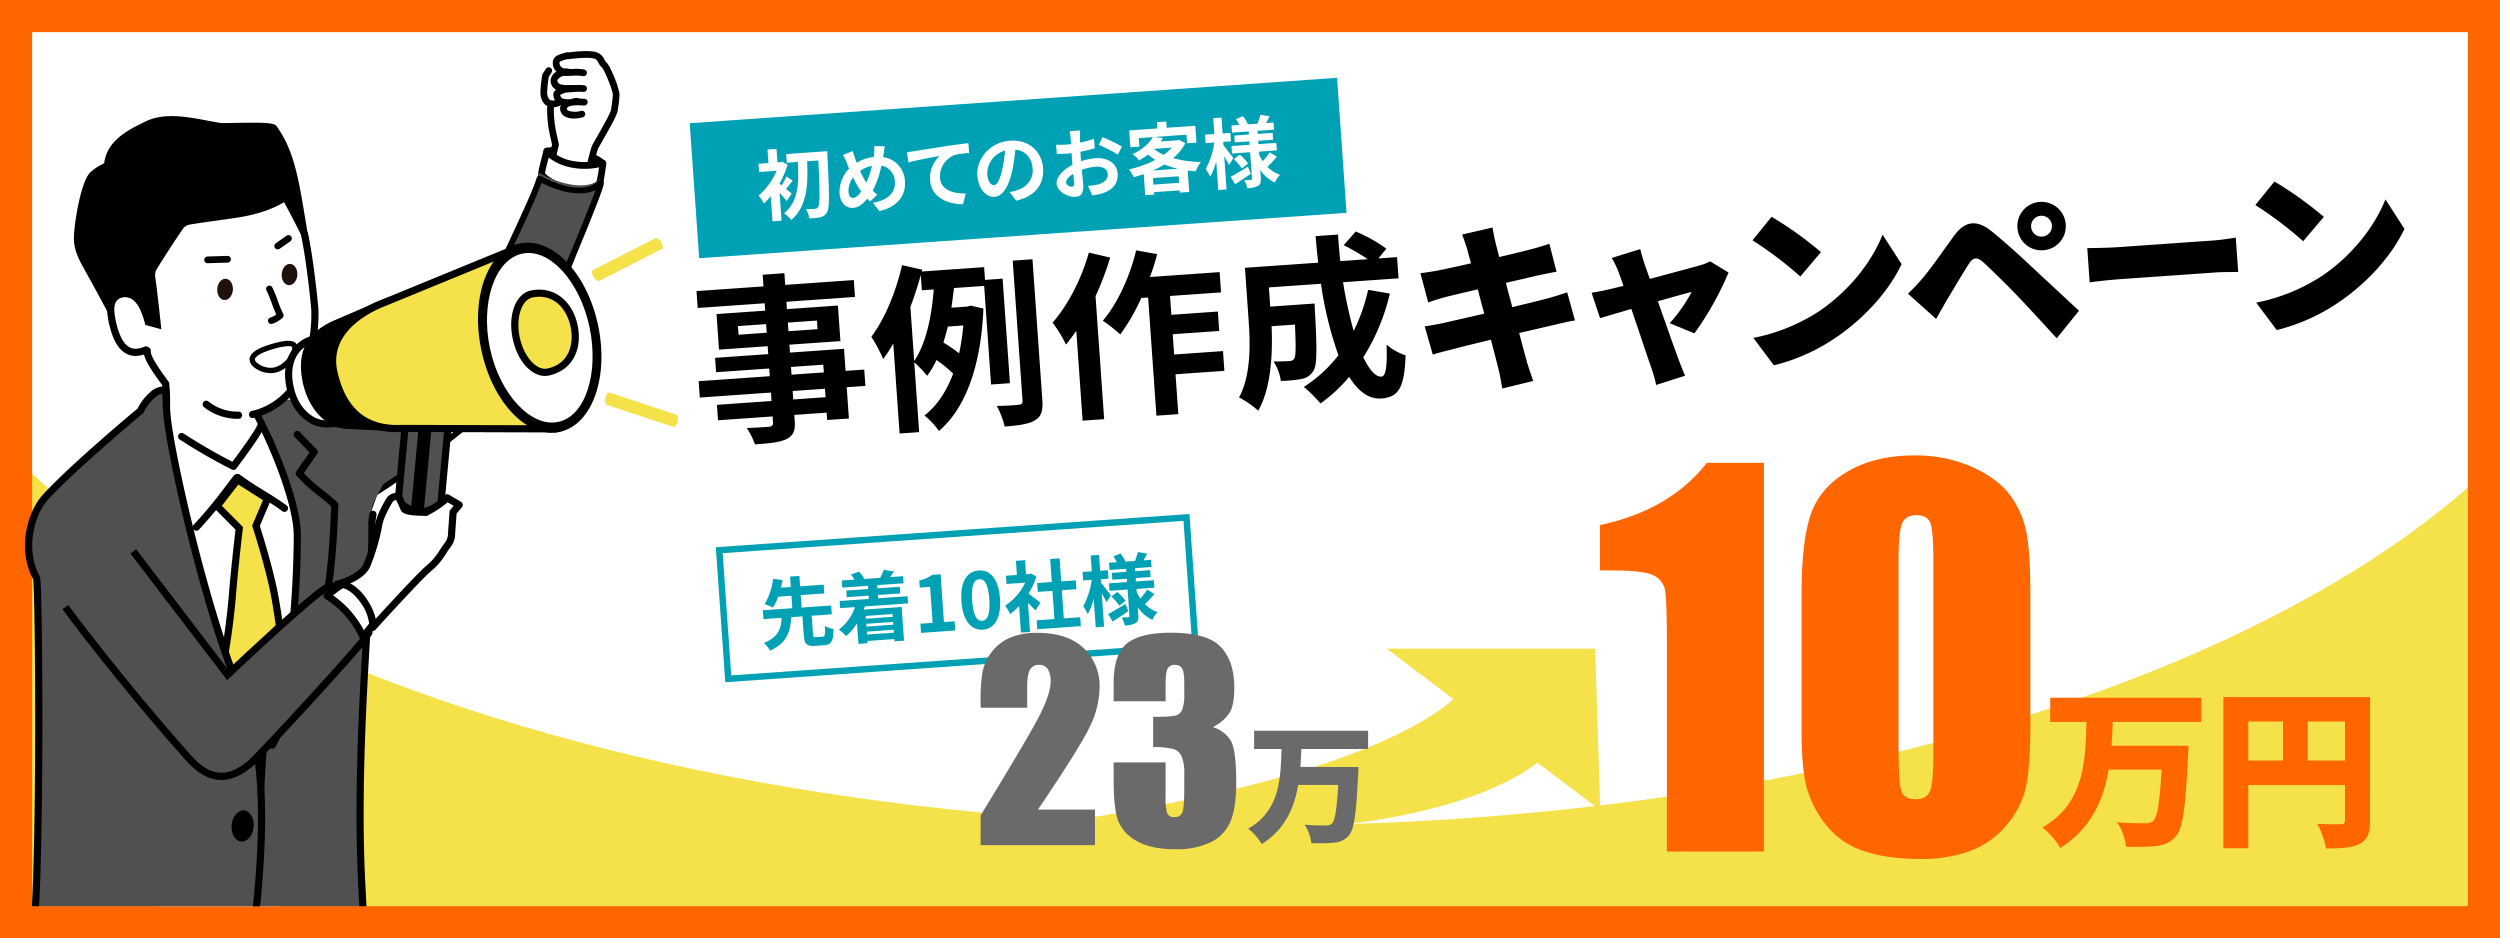 <svg xmlns="http://www.w3.org/2000/svg" xmlns:xlink="http://www.w3.org/1999/xlink" width="778" height="292" viewBox="0 0 778 292">
  <defs>
    <clipPath id="clip-path">
      <rect id="長方形_1970" data-name="長方形 1970" width="778" height="292" transform="translate(0 0)" fill="none"/>
    </clipPath>
    <clipPath id="clip-path-2">
      <rect id="長方形_1973" data-name="長方形 1973" width="200.19" height="57.11" fill="#f5e149"/>
    </clipPath>
    <clipPath id="clip-path-3">
      <rect id="長方形_1976" data-name="長方形 1976" width="211" height="274" transform="translate(-1800 -9531)" fill="none"/>
    </clipPath>
    <clipPath id="clip-path-4">
      <rect id="長方形_1978" data-name="長方形 1978" width="211.145" height="326.004" transform="translate(0 0)" fill="none"/>
    </clipPath>
  </defs>
  <g id="banner-202508" transform="translate(-119 -1069)">
    <g id="グループ_209" data-name="グループ 209" transform="translate(204 651)">
      <g id="グループ_198" data-name="グループ 198" transform="translate(-262.908 -667.271)">
        <rect id="長方形_1969" data-name="長方形 1969" width="778" height="292" transform="translate(177.908 1085.271)" fill="#f5e149"/>
        <g id="グループ_197" data-name="グループ 197" transform="translate(177.908 1085.27)">
          <g id="グループ_196" data-name="グループ 196" transform="translate(0 0)" clip-path="url(#clip-path)">
            <path id="パス_1238" data-name="パス 1238" d="M851.591,197.336c0,108.987-190.635,197.339-425.8,197.339S0,306.323,0,197.336,190.635,0,425.8,0s425.8,88.352,425.8,197.339" transform="translate(-34.4 -137.78)" fill="#fff"/>
          </g>
        </g>
      </g>
      <g id="長方形_1968" data-name="長方形 1968" transform="translate(-85 418)" fill="none" stroke="#f60" stroke-width="10">
        <rect width="778" height="292" stroke="none"/>
        <rect x="5" y="5" width="768" height="282" fill="none"/>
      </g>
      <path id="パス_1293" data-name="パス 1293" d="M41.272-8.064H31.192V-10.7h10.08ZM31.192-18.2h10.08v2.408H31.192ZM15.624-29.344v-2.688h8.792v2.688Zm24.64-2.688v2.688H31.192v-2.688Zm13.608,16.24H48.048V-22.68H31.192v-2.464H47.1V-36.232h-15.9v-2.3H52.584v-5.264H31.192v-3.64H24.416v3.64H3.528v5.264H24.416v2.3H9.24v11.088H24.416v2.464H7.84v4.48H24.416v2.408H2.24v5.1H24.416v2.632H7.392v4.816H24.416v1.736c0,1.008-.336,1.344-1.4,1.4-.9,0-4.2,0-6.888-.112A20.53,20.53,0,0,1,18.312,5.04c4.76,0,7.784-.112,9.912-.952,2.184-.952,2.968-2.3,2.968-5.6V-3.248h10.08v2.3h6.776V-10.7h5.824Zm15.68-18.424c1.456-3.192,2.8-6.44,3.92-9.688v4.76h3.7c-1.12,7.672-3.36,16.408-7.616,21.784Zm16.016,6.888a69.3,69.3,0,0,1-1.9,8.568,44.91,44.91,0,0,0-4.648-3.7c.616-1.568,1.176-3.192,1.736-4.872ZM98.784-8.4V-40.992H93.3v-3.976H73.864l.168-.56-6.16-1.848C65.408-39.2,61.32-31.024,56.784-25.816a46.326,46.326,0,0,1,3.192,7.168,44.673,44.673,0,0,0,3.472-4.592V4.816h6.1V-16.968a34.077,34.077,0,0,1,3.7,4.48,25.926,25.926,0,0,0,3.248-4.7A38.89,38.89,0,0,1,81.368-12.6C78.9-7.168,75.656-3.024,71.568-.224a23.226,23.226,0,0,1,4.144,5.1C84.28-1.4,90.16-14.056,92.176-32.144L88.312-33.32l-1.064.224H82.264c.448-2.016.84-4.088,1.232-6.048H92.9V-8.4Zm3.528-37.968V-2.744c0,.952-.336,1.176-1.232,1.232-1.008.056-3.864.056-6.888-.112a25.129,25.129,0,0,1,2.016,6.552c4.424,0,7.56-.224,9.576-1.288,2.072-1.064,2.688-2.8,2.688-6.328v-43.68Zm23.8-.84c-2.8,7.952-7.672,15.9-12.768,20.944a45.507,45.507,0,0,1,3.7,7.112c1.12-1.232,2.3-2.632,3.472-4.032v28h6.72v-38.36a87.233,87.233,0,0,0,5.376-11.648Zm40.152,15.232V-38.3H144.536a66.186,66.186,0,0,0,2.744-6.944l-6.44-1.624C138.32-38.864,133.9-30.8,128.968-25.76a45.292,45.292,0,0,1,5.1,4.648A62.182,62.182,0,0,0,141.4-31.976h2.128V4.872h6.832V-7.56h15.232v-6.16H150.36v-6.328h14.5V-26.1h-14.5v-5.88Zm45.7,2.408a56.686,56.686,0,0,1-5.376,12.432,132.243,132.243,0,0,1-2.24-15.344h17.3v-6.608h-5.824l2.688-2.856a46.851,46.851,0,0,0-9.128-5.992l-4.032,3.976a70.109,70.109,0,0,1,7.168,4.872h-8.568c-.112-2.744-.168-5.488-.112-8.288h-7c0,2.8.112,5.544.224,8.288H174.216v16.352c0,7.28-.392,17.024-4.648,23.744a29.151,29.151,0,0,1,5.656,4.536c4.592-6.832,5.768-17.752,5.992-25.928h7.28c-.168,7.056-.392,9.744-.952,10.528a1.811,1.811,0,0,1-1.68.672c-.9,0-2.8-.056-4.816-.224A15.11,15.11,0,0,1,182.9-3.192a44.063,44.063,0,0,0,6.44-.168A5.262,5.262,0,0,0,193.2-5.6c1.288-1.624,1.624-6.608,1.792-18.368,0-.784.056-2.52.056-2.52H181.216V-32.48h16.24A115.682,115.682,0,0,0,201.32-9.912,42.781,42.781,0,0,1,189.9-.84a43.9,43.9,0,0,1,4.816,5.488,47.465,47.465,0,0,0,9.464-7.616c2.464,4.592,5.544,7.392,9.464,7.392,5.208,0,7.448-2.464,8.512-12.824a18.114,18.114,0,0,1-5.656-3.752c-.28,7-.952,9.8-2.3,9.8-1.792,0-3.584-2.352-5.208-6.384a65.049,65.049,0,0,0,9.632-19.208Zm31.584-10.64c.168.952.5,2.576.9,4.648-4.592.728-8.624,1.288-10.416,1.512-1.736.224-3.528.336-5.488.448l1.792,9.24c2.072-.56,3.584-.9,5.488-1.288,1.512-.28,5.544-.952,10.192-1.68.448,2.464.952,5.1,1.456,7.672-5.264.84-10.024,1.568-12.488,1.96-1.9.28-4.7.616-6.272.672l1.9,8.96c1.288-.336,3.416-.728,5.936-1.176,2.3-.448,7.112-1.288,12.432-2.184.784,4.256,1.456,7.784,1.736,9.52.336,1.68.448,3.7.728,5.88l9.744-1.68c-.5-1.96-1.064-4.032-1.456-5.712-.392-1.9-1.064-5.376-1.848-9.464,4.592-.728,8.736-1.4,11.2-1.792,2.128-.336,4.7-.784,6.384-.9l-1.792-8.9c-1.624.448-3.976,1.008-6.16,1.456-2.352.448-6.552,1.176-11.2,1.96-.5-2.632-1.008-5.208-1.456-7.672,4.2-.672,8.008-1.288,10.136-1.624,1.792-.224,4.368-.616,5.824-.728l-1.624-8.848c-1.568.448-4.088,1.008-5.936,1.344-1.792.336-5.6,1.008-9.912,1.68-.392-2.184-.728-3.864-.84-4.7-.28-1.4-.448-3.472-.616-4.592l-9.576,1.512C242.76-43.288,243.152-41.888,243.544-40.208Zm53.76,3.92-9.072,2.128a23.94,23.94,0,0,1,1.736,4.312c.392,1.176.84,2.8,1.288,4.592-2.184.392-3.864.672-4.592.784-1.96.336-3.584.5-5.432.672l2.072,8.064c1.792-.392,5.6-1.232,9.912-2.184,1.96,7.392,4.032,15.512,4.928,18.76a38.3,38.3,0,0,1,1.12,5.376l9.184-2.24C308,2.8,307.1-.112,306.824-1.064c-.952-3.136-3.136-11.144-5.208-18.648,5.04-1.064,9.408-1.96,10.7-2.184a47.712,47.712,0,0,1-7.5,9.24l7.448,3.7A97.426,97.426,0,0,0,324.184-27.1L318.7-30.968A15.285,15.285,0,0,1,315.5-29.96c-2.352.5-9.3,1.848-15.9,3.136-.5-1.848-.952-3.528-1.344-4.872C297.92-33.152,297.528-34.776,297.3-36.288Zm41.44-7.168-6.44,6.888A116.717,116.717,0,0,1,346.36-24.3l6.944-7.112A112.987,112.987,0,0,0,338.744-43.456ZM330.456-6.272l5.768,8.96A59.759,59.759,0,0,0,356.272-4.7c9.352-5.488,17.3-13.272,21.784-21.224L372.792-35.5c-3.752,7.9-11.312,16.576-21.392,22.4A57.627,57.627,0,0,1,330.456-6.272Zm88.592-28.392a3.25,3.25,0,0,1,3.248-3.248,3.25,3.25,0,0,1,3.248,3.248,3.25,3.25,0,0,1-3.248,3.248A3.25,3.25,0,0,1,419.048-34.664Zm-4.256,0a7.434,7.434,0,0,0,7.5,7.5,7.481,7.481,0,0,0,7.56-7.5,7.529,7.529,0,0,0-7.56-7.56A7.481,7.481,0,0,0,414.792-34.664ZM379.4-16.632l8.176,8.456c1.064-1.624,2.464-3.752,3.808-5.712,2.128-3.024,5.656-8.176,7.616-10.752,1.4-1.848,2.632-1.9,4.256-.28,1.848,1.9,6.664,7.28,9.968,11.256,3.136,3.752,7.728,9.576,11.368,14.112l7.5-8.064c-4.312-4.592-10.136-10.808-13.888-14.84-3.416-3.7-7.392-7.84-11.368-11.592-4.648-4.368-8.344-3.752-11.872.448-4.032,4.816-8.12,9.912-10.584,12.376A61.128,61.128,0,0,1,379.4-16.632ZM436.016-26.88v10.7c2.3-.168,6.5-.336,9.688-.336H475.44c2.3,0,5.432.28,6.888.336v-10.7c-1.624.112-4.368.392-6.888.392H445.7C442.96-26.488,438.256-26.712,436.016-26.88Zm59.528-16.576-6.44,6.888A116.717,116.717,0,0,1,503.16-24.3l6.944-7.112A112.987,112.987,0,0,0,495.544-43.456ZM487.256-6.272l5.768,8.96A59.759,59.759,0,0,0,513.072-4.7c9.352-5.488,17.3-13.272,21.784-21.224L529.592-35.5c-3.752,7.9-11.312,16.576-21.392,22.4A57.627,57.627,0,0,1,487.256-6.272Z" transform="matrix(0.998, -0.07, 0.07, 0.998, 131.295, 552.544)"/>
      <g id="グループ_201" data-name="グループ 201" transform="matrix(0.998, -0.07, 0.07, 0.998, 129.634, 456.343)">
        <rect id="長方形_1971" data-name="長方形 1971" width="201.861" height="42.099" transform="translate(0)" fill="#00a1b4"/>
        <path id="パス_1292" data-name="パス 1292" d="M10.8-6.1c-.264-.264-.912-.912-1.632-1.584.648-.672,1.392-1.536,2.232-2.352L9.576-11.544A23.648,23.648,0,0,1,7.848-8.88Q7.488-9.2,7.2-9.456a26.7,26.7,0,0,0,2.952-5.688L8.544-16.2l-.456.12H7.056V-20.3H4.248v4.224h-3.1v2.568H6.624A20.922,20.922,0,0,1,.48-6.216,11.337,11.337,0,0,1,1.944-3.624a20.456,20.456,0,0,0,2.3-2.112V2.088H7.056V-6.528A27.586,27.586,0,0,1,9.1-3.912ZM9.936-18.48v2.688h3.456c-.12,6.12-.48,12.192-5.4,15.648A9.417,9.417,0,0,1,10.1,2.112c5.352-4.056,6-10.968,6.192-17.9h3.48c-.168,9.816-.432,13.68-1.1,14.472a.955.955,0,0,1-.888.456c-.576,0-1.7,0-2.952-.1a7.329,7.329,0,0,1,.888,2.952,19.422,19.422,0,0,0,3.48-.12A2.93,2.93,0,0,0,21.36.432c.912-1.3,1.128-5.472,1.344-17.472.024-.384.024-1.44.024-1.44ZM29.808-3.432c-.864,0-1.344-.744-1.344-1.9a7.253,7.253,0,0,1,1.728-4.464A26.158,26.158,0,0,0,32.4-5.232C31.536-4.152,30.648-3.432,29.808-3.432Zm6.5-9.528A28.317,28.317,0,0,1,34.2-7.872a23.814,23.814,0,0,1-1.68-3.768A9.266,9.266,0,0,1,36.312-12.96Zm3.864-3.384c.144-.6.36-1.752.552-2.4l-3.288-.312a12.827,12.827,0,0,1-.168,2.256c-.072.36-.144.744-.24,1.152a12.39,12.39,0,0,0-5.376,1.416c-.168-.5-.312-1.008-.432-1.464-.192-.7-.384-1.488-.528-2.256l-3.12.96a17.484,17.484,0,0,1,.96,2.472c.192.648.408,1.3.624,1.92a10.425,10.425,0,0,0-3.5,7.512c0,3.072,1.824,4.752,3.792,4.752,1.752,0,3.072-.816,4.68-2.544.24.312.528.624.816.936l2.376-1.9c-.432-.432-.864-.912-1.3-1.416a28.933,28.933,0,0,0,3.216-7.56,5.092,5.092,0,0,1,3.84,5.232c0,2.976-2.04,5.64-7.272,6.1l1.824,2.736C42.6.5,46.2-2.376,46.2-7.416a7.832,7.832,0,0,0-6.24-8.016Zm7.248-.12.288,3.264c2.76-.6,7.776-1.128,9.816-1.344a9.5,9.5,0,0,0-3.5,7.32c0,5.136,4.7,7.824,9.7,8.16l1.1-3.288c-4.008-.216-7.68-1.608-7.68-5.52A7.247,7.247,0,0,1,62.16-14.52a24.543,24.543,0,0,1,4.584-.312L66.72-17.9c-1.656.072-4.272.216-6.72.408-4.344.384-8.28.72-10.248.912C49.272-16.536,48.36-16.488,47.424-16.464ZM73.752-4.32C72.864-4.32,71.9-5.5,71.9-7.9a7.452,7.452,0,0,1,6.024-6.888,38.149,38.149,0,0,1-1.272,5.76C75.7-5.808,74.736-4.32,73.752-4.32ZM80.28.984c6-.912,9.072-4.464,9.072-9.456,0-5.184-3.72-9.288-9.6-9.288-6.168,0-10.944,4.7-10.944,10.176,0,4.008,2.232,6.912,4.848,6.912,2.592,0,4.656-2.928,6.072-7.728a51.651,51.651,0,0,0,1.416-6.456c3.192.552,4.968,3,4.968,6.288,0,3.456-2.352,5.64-5.4,6.36-.624.144-1.3.264-2.208.384ZM97.9-2.136c-.624,0-1.728-.672-1.728-1.392,0-.84.96-1.824,2.424-2.568.048,1.248.072,2.328.072,2.928C98.664-2.352,98.328-2.136,97.9-2.136Zm3.384-8.544c0-.7,0-1.416.024-2.136a45.9,45.9,0,0,0,4.536-.744l-.072-2.976a32.548,32.548,0,0,1-4.368.888c.024-.6.048-1.176.072-1.7.048-.6.144-1.632.192-2.064H98.4a18.865,18.865,0,0,1,.168,2.088c0,.408,0,1.1-.024,1.944-.48.024-.936.048-1.368.048a26.038,26.038,0,0,1-3.288-.192l.048,2.88c1.032.1,2.232.12,3.312.12.384,0,.816-.024,1.272-.048v1.992c0,.552,0,1.1.024,1.656-2.9,1.272-5.328,3.408-5.328,5.5,0,2.52,3.288,4.512,5.616,4.512,1.536,0,2.616-.768,2.616-3.72,0-.816-.072-2.64-.12-4.536a16.872,16.872,0,0,1,4.464-.648c2.064,0,3.5.936,3.5,2.544,0,1.728-1.536,2.712-3.456,3.048a18.169,18.169,0,0,1-2.928.168l1.1,3.048A19.364,19.364,0,0,0,107.136.6c3.768-.936,5.232-3.048,5.232-5.856,0-3.264-2.88-5.208-6.528-5.208a19.345,19.345,0,0,0-4.56.624Zm5.856-3.84a36.1,36.1,0,0,1,5.712,3.456l1.44-2.448a52.5,52.5,0,0,0-5.832-3.336ZM123.36-5.4a30.481,30.481,0,0,0,3.72-1.608,26.066,26.066,0,0,0,4.1,1.608Zm-.12,4.392v-2.04h7.992v2.04ZM124.392-12.1h5.328a13.8,13.8,0,0,1-2.64,2.064A13.876,13.876,0,0,1,124.272-12Zm7.752-2.256-.48.12h-5.232c.264-.336.528-.672.768-1.008l-2.664-.528h10.032V-13.1H137.5V-18.36h-8.9V-20.3h-2.928v1.944H116.9V-13.1h2.808v-2.664h4.416a13.951,13.951,0,0,1-6.744,4.824,7.986,7.986,0,0,1,1.9,2.112,23.923,23.923,0,0,0,2.928-1.608,19.515,19.515,0,0,0,2.16,1.8,34.135,34.135,0,0,1-8.424,2.376,9.707,9.707,0,0,1,1.32,2.52c1.08-.216,2.136-.456,3.192-.744V2.088h2.784V1.344h7.992v.7h2.952V-4.632c.792.144,1.608.288,2.448.408a13.99,13.99,0,0,1,1.8-2.76,36.619,36.619,0,0,1-8.5-1.8,15.352,15.352,0,0,0,4.128-4.416Zm16.464,6.84c-.408-.648-2.136-3.288-2.784-4.176v-1.056h2.4v-2.64h-2.4v-4.944h-2.592v4.944h-2.88v2.64h2.664A24,24,0,0,1,139.8-4.7a13.7,13.7,0,0,1,1.248,2.52,20.246,20.246,0,0,0,2.184-4.728V2.064h2.592V-8.28c.528,1.032,1.032,2.112,1.32,2.808Zm4.344,2.976c-2.04,1.056-4.152,2.136-5.568,2.784l1.224,2.4c1.536-.84,3.408-1.9,5.088-2.88Zm-4.2-2.616a16.824,16.824,0,0,1,2.28,3.072l2.04-1.44a16.441,16.441,0,0,0-2.376-2.9ZM160.008-8.5A18.89,18.89,0,0,1,157.68-5.9a13.027,13.027,0,0,1-.984-2.112v-.936h5.592V-11.28H156.7v-1.056h4.656v-2.136H156.7v-.96h5.16v-2.232h-2.328c.384-.6.816-1.32,1.248-2.04l-2.832-.648c-.24.768-.72,1.872-1.08,2.688h-2.976a12.658,12.658,0,0,0-1.368-2.64l-2.256.768a13.625,13.625,0,0,1,.936,1.872h-2.448v2.232h5.184v.96H149.4v2.136h4.536v1.056H148.3v2.328h5.64V-.768c0,.288-.1.408-.384.408s-1.224,0-2.04-.048a8.879,8.879,0,0,1,.768,2.544,7.827,7.827,0,0,0,3.408-.48c.768-.432,1.008-1.1,1.008-2.4v-2.5A11.384,11.384,0,0,0,160.944.984a10.622,10.622,0,0,1,1.8-2.3A9.844,9.844,0,0,1,159-4.032c.936-.768,2.16-1.92,3.168-2.952Z" transform="translate(19.319 30.158)" fill="#fff"/>
      </g>
      <g id="グループ_205" data-name="グループ 205" transform="translate(212.81 621)">
        <g id="グループ_204" data-name="グループ 204" transform="translate(0 -1.141)" clip-path="url(#clip-path-2)">
          <path id="パス_1290" data-name="パス 1290" d="M200.19,50.256,198.607,0H133.723l20.792,15.721c-5.809,5.23-25.407,19.033-79.345,30.538C25.735,56.8,0,57.11,0,57.11H78.335c70.824,0,96.518-16.921,102.3-21.636Z" transform="translate(0)" fill="#f5e149"/>
        </g>
      </g>
      <g id="グループ_207" data-name="グループ 207" transform="translate(-1164 -418)">
        <g id="グループ_200" data-name="グループ 200" transform="translate(1575.819 946.94)">
          <path id="パス_1296" data-name="パス 1296" d="M51.921-120.951V0H21.74V-64.846q0-14.045-.672-16.884a6.308,6.308,0,0,0-3.7-4.3q-3.026-1.457-13.485-1.457H.9v-14.1q21.889-4.711,33.245-19.368Zm82.925,40.939v40.342q0,13.746-1.494,20.021a27.678,27.678,0,0,1-6.2,11.729A26.732,26.732,0,0,1,115.8-.075a43.708,43.708,0,0,1-14.867,2.391q-10.833,0-18-2.5a24.686,24.686,0,0,1-11.43-7.807,33.42,33.42,0,0,1-6.051-11.169Q63.65-25.027,63.65-37.8V-80.011q0-16.66,2.876-24.952t11.43-13.3q8.554-5.005,20.731-5.005a43.481,43.481,0,0,1,17.78,3.474q7.844,3.474,11.729,8.479a27.979,27.979,0,0,1,5.267,11.281Q134.846-93.757,134.846-80.011Zm-30.182-10.16q0-9.637-.934-12.065t-4.37-2.428q-3.362,0-4.445,2.577T93.832-90.171v59.019q0,10.534,1.009,12.7t4.37,2.167q3.362,0,4.408-2.54t1.046-11.43Z" transform="translate(0.181 154.061)" fill="#f60"/>
          <path id="パス_1297" data-name="パス 1297" d="M50.032-34.344V-41.87H3.021v7.526H14.31C13.939-21.942,13.674-9.01.583-1.484a22.612,22.612,0,0,1,5.565,6.36C15.741-1.166,19.557-9.964,21.2-19.5H37.683c-.53,9.858-1.325,14.787-2.6,15.953a3.4,3.4,0,0,1-2.544.742c-1.643,0-5.141,0-8.692-.318a17.373,17.373,0,0,1,2.756,7.579,63.948,63.948,0,0,0,9.275-.159c2.6-.318,4.5-.954,6.254-3.021,2.12-2.491,3.021-8.957,3.763-24.91.106-.954.159-3.286.159-3.286H22.1c.159-2.491.318-4.929.371-7.42ZM83.157-22.313V-34.45H94.764v12.137ZM64.66-34.45H75.472v12.137H64.66Zm37.9-7.632H56.922V4.982H64.66V-14.681h30.1V-3.763c0,.954-.371,1.272-1.378,1.272s-4.5.053-7.261-.159a27.251,27.251,0,0,1,2.756,7.685c4.717,0,8-.159,10.441-1.431s3.233-3.339,3.233-7.261Z" transform="translate(138.181 148.061)" fill="#f60"/>
        </g>
      </g>
      <g id="グループ_208" data-name="グループ 208" transform="matrix(0.998, -0.07, 0.07, 0.998, 126.76, 602.303)">
        <g id="長方形_1971-2" data-name="長方形 1971" transform="translate(11.95 -13.199)" fill="#fff" stroke="#00a1b4" stroke-width="2">
          <rect width="147.691" height="42.099" stroke="none"/>
          <rect x="1" y="1" width="145.691" height="40.099" fill="none"/>
        </g>
        <path id="パス_1298" data-name="パス 1298" d="M17.28-.96c-.744,0-.864-.12-.864-.912V-7.7H22.68v-2.76H13.464v-3.888h7.344v-2.736H13.464v-3.24h-2.9v3.24h-3.1c.264-.816.5-1.584.72-2.328l-2.928-.576a20,20,0,0,1-3.192,7.656,18.893,18.893,0,0,1,2.52,1.248,17.384,17.384,0,0,0,1.848-3.264H10.56v3.888H1.368V-7.7H7.032C6.672-4.536,5.76-1.848.984-.288A9.07,9.07,0,0,1,2.76,2.232C8.28.144,9.5-3.432,10.032-7.7h3.5v5.832c0,2.712.624,3.6,3.312,3.6h2.76c2.232,0,3-1.032,3.288-4.824A7.923,7.923,0,0,1,20.3-4.248c-.1,2.832-.24,3.288-.96,3.288Zm24.264-5.5v.864H33.168v-.864ZM33.168-.672V-1.56h8.376v.888Zm8.376-2.472H33.168v-.864h8.376Zm5.04-6.288v-2.232H37.416V-12.7h6.96V-14.76h-6.96v-1.008h8.208v-2.208h-4.08c.408-.48.864-1.032,1.344-1.656l-3.12-.744a13.179,13.179,0,0,1-1.248,2.352l.168.048h-5.28l.12-.048a8.4,8.4,0,0,0-1.536-2.352l-2.52.792A10.19,10.19,0,0,1,30.5-17.976H26.5v2.208h8.016v1.008H27.7V-12.7h6.816v1.032h-9.1v2.232h4.608a14.612,14.612,0,0,1-5.5,6.648A16.326,16.326,0,0,1,26.664-.648,18.248,18.248,0,0,0,30.312-4.32V2.04h2.856v-.7h8.376v.7H44.52V-8.472H32.712c.144-.312.264-.624.384-.96ZM49.968,0h10.68V-2.856H57.312v-14.9H54.7a11.52,11.52,0,0,1-4.128,1.488v2.184h3.216V-2.856H49.968ZM69.216.336c3.6,0,6-3.168,6-9.288s-2.4-9.144-6-9.144c-3.624,0-6.024,3-6.024,9.144C63.192-2.832,65.592.336,69.216.336Zm0-2.76c-1.536,0-2.688-1.536-2.688-6.528,0-4.968,1.152-6.408,2.688-6.408,1.512,0,2.664,1.44,2.664,6.408C71.88-3.96,70.728-2.424,69.216-2.424ZM87.672-6.768c-.5-.48-2.352-2.136-3.5-3.072A23.3,23.3,0,0,0,87-14.976l-1.608-1.032-.5.12h-1.08V-20.3H80.976v4.416H77.568v2.568h5.808a18.052,18.052,0,0,1-6.72,6.72A11.439,11.439,0,0,1,78-3.888a19.86,19.86,0,0,0,2.976-2.3v8.28h2.832V-6.96c.816.888,1.632,1.848,2.136,2.52Zm6.912,5.376v-8.784H99.12v-2.76H94.584v-7.176H91.656v7.176H87.1v2.76h4.56v8.784H86.112V1.392H99.7V-1.392Zm15.1-6.12c-.408-.648-2.136-3.288-2.784-4.176v-1.056h2.4v-2.64h-2.4v-4.944H104.3v4.944h-2.88v2.64h2.664a24,24,0,0,1-3.216,8.04,13.693,13.693,0,0,1,1.248,2.52A20.246,20.246,0,0,0,104.3-6.912V2.064H106.9V-8.28c.528,1.032,1.032,2.112,1.32,2.808Zm4.344,2.976c-2.04,1.056-4.152,2.136-5.568,2.784l1.224,2.4c1.536-.84,3.408-1.9,5.088-2.88Zm-4.2-2.616A16.823,16.823,0,0,1,112.1-4.08l2.04-1.44a16.441,16.441,0,0,0-2.376-2.9ZM121.08-8.5A18.891,18.891,0,0,1,118.752-5.9a13.027,13.027,0,0,1-.984-2.112v-.936h5.592V-11.28h-5.592v-1.056h4.656v-2.136h-4.656v-.96h5.16v-2.232H120.6c.384-.6.816-1.32,1.248-2.04l-2.832-.648c-.24.768-.72,1.872-1.08,2.688H114.96a12.658,12.658,0,0,0-1.368-2.64l-2.256.768a13.624,13.624,0,0,1,.936,1.872h-2.448v2.232h5.184v.96h-4.536v2.136h4.536v1.056h-5.64v2.328h5.64V-.768c0,.288-.1.408-.384.408s-1.224,0-2.04-.048a8.879,8.879,0,0,1,.768,2.544,7.827,7.827,0,0,0,3.408-.48c.768-.432,1.008-1.1,1.008-2.4v-2.5A11.384,11.384,0,0,0,122.016.984a10.623,10.623,0,0,1,1.8-2.3,9.844,9.844,0,0,1-3.744-2.712c.936-.768,2.16-1.92,3.168-2.952Z" transform="translate(23.795 17.851)" fill="#00a1b4"/>
      </g>
      <g id="グループ_199" data-name="グループ 199" transform="translate(-1017.536 -541.358)">
        <path id="パス_1294" data-name="パス 1294" d="M37.757-11.051V0H2.162l.01-9.249Q17.988-35.114,20.97-41.26t2.983-9.589a6.967,6.967,0,0,0-.9-3.944,3.115,3.115,0,0,0-2.746-1.3,3.019,3.019,0,0,0-2.746,1.441q-.9,1.441-.9,5.726v6.166H2.162v-2.362a51.408,51.408,0,0,1,.561-8.588A15.071,15.071,0,0,1,5.485-59.9a13.862,13.862,0,0,1,5.726-4.6,20.757,20.757,0,0,1,8.448-1.562q9.649,0,14.594,4.785A16.137,16.137,0,0,1,39.2-49.168,28.81,28.81,0,0,1,36.415-37.4q-2.783,6.206-16.4,26.346ZM74.433-36.736a10.029,10.029,0,0,1,5.485,4.066q1.8,2.824,1.8,13.24,0,7.731-1.762,12a12.522,12.522,0,0,1-6.086,6.49A24.207,24.207,0,0,1,62.781,1.281q-7.687,0-12.072-2.583a12.526,12.526,0,0,1-5.766-6.326q-1.381-3.744-1.381-12.993v-5.125H59.738v10.53a17.061,17.061,0,0,0,.5,5.345,2.159,2.159,0,0,0,2.222,1.141,2.408,2.408,0,0,0,2.482-1.441q.6-1.441.6-7.527v-4.484a13.13,13.13,0,0,0-.841-5.445,4.166,4.166,0,0,0-2.482-2.262,25.606,25.606,0,0,0-6.366-.621v-9.409q5.766,0,7.127-.44a3.112,3.112,0,0,0,1.962-1.922,13.235,13.235,0,0,0,.6-4.645v-3.6q0-3.4-.7-4.484a2.415,2.415,0,0,0-2.182-1.081,2.383,2.383,0,0,0-2.3,1.141q-.621,1.141-.621,4.865v5.325H43.563v-5.525q0-9.289,4.244-12.552T61.3-66.1q11.571,0,15.7,4.521T81.119-49.02q0,5.442-1.481,7.862A13.243,13.243,0,0,1,74.433-36.736Z" transform="translate(1235.536 1222.358)" fill="#6a6a6a"/>
        <path id="パス_1295" data-name="パス 1295" d="M37.76-25.92V-31.6H2.28v5.68H10.8C10.52-16.56,10.32-6.8.44-1.12a17.066,17.066,0,0,1,4.2,4.8C11.88-.88,14.76-7.52,16-14.72H28.44c-.4,7.44-1,11.16-1.96,12.04a2.568,2.568,0,0,1-1.92.56c-1.24,0-3.88,0-6.56-.24a13.112,13.112,0,0,1,2.08,5.72,48.263,48.263,0,0,0,7-.12A6.518,6.518,0,0,0,31.8.96c1.6-1.88,2.28-6.76,2.84-18.8.08-.72.12-2.48.12-2.48H16.68c.12-1.88.24-3.72.28-5.6Z" transform="translate(1320.536 1218.358)" fill="#6a6a6a"/>
      </g>
      <g id="マスクグループ_4" data-name="マスクグループ 4" transform="translate(1715 9957)" clip-path="url(#clip-path-3)">
        <g id="グループ_215" data-name="グループ 215" transform="translate(-1800.145 -9523.097)">
          <g id="グループ_214" data-name="グループ 214" transform="translate(0 -0.001)" clip-path="url(#clip-path-4)">
            <path id="パス_1416" data-name="パス 1416" d="M403.013,255.34l-46.127,38.2,10.237,27.744s46.741-39.016,53.831-44.377c10.75-8.127-.918-21.876-5.985-27.673Z" transform="translate(-256.16 -178.89)" fill="#505050"/>
            <path id="パス_1417" data-name="パス 1417" d="M619.927,113.915c-1.811,1.072-3.515,1.99-5.823,1.785a13.941,13.941,0,0,1-5.832-2.137c-1.815-1.089-3.989-2.165-4.75-3.972a39.908,39.908,0,0,1,4.552-.218c1.512.182,3.02.407,4.51.725,2.749.586,6.1,1.346,8.254,3.276-.309.181-.612.363-.912.541" transform="translate(-433.187 -78.495)" fill="#fff"/>
            <path id="パス_1418" data-name="パス 1418" d="M612.095,114.117c-.243,0-.492-.011-.748-.034a14.849,14.849,0,0,1-6.279-2.282c-.224-.134-.452-.268-.684-.4-1.73-1.012-3.692-2.158-4.493-4.061a1.048,1.048,0,0,1,.846-1.448,39.209,39.209,0,0,1,4.8-.217c1.772.213,3.235.448,4.6.74,2.663.568,6.309,1.346,8.735,3.52a1.048,1.048,0,0,1-.168,1.684l-.542.321-.367.218a10.862,10.862,0,0,1-5.7,1.961m-9.281-6.292a16.327,16.327,0,0,0,2.628,1.764c.238.139.474.277.7.415A12.841,12.841,0,0,0,611.532,112a7.626,7.626,0,0,0,4.739-1.375,22.271,22.271,0,0,0-6.57-2.158c-1.306-.279-2.709-.5-4.416-.709-.24-.023-1.341.006-2.471.071" transform="translate(-430.522 -75.834)"/>
            <path id="パス_1419" data-name="パス 1419" d="M603.988,19.555l-2.69-.779a2.871,2.871,0,0,0-3.333,1.409,10.1,10.1,0,0,0,2.944,12.884l2.039,1.495Z" transform="translate(-428.348 -13.395)" fill="#fff"/>
            <path id="パス_1420" data-name="パス 1420" d="M617.819,32.924c3.362-2.913,7.136-13.71,6.915-14.641,0,0,.128-2.753.016-3.67-.241-1.968-2.85-8.35-3.792-9.087s-.91-2.359-2.711-2.9c-2.36-.715-7.975-.823-7.975-.823-1.867.315-2.77-.09-4.077,1.923-.186.287-.377,1.163.01,1.453l-1.137,10.657-.77,3.218c-.218,3.571.793,7.553,1.566,11.393l-2.813,11.823,11.9,2.893s1.45-11,2.868-12.233" transform="translate(-432.849 -1.29)" fill="#fff"/>
            <path id="パス_1421" data-name="パス 1421" d="M614.9,21.983a5.733,5.733,0,0,1-2.926-.673,2.822,2.822,0,0,1-1.352-1.85,2.545,2.545,0,0,1,.178-1.692,3.439,3.439,0,0,1-2.317-2.805,1.806,1.806,0,0,1,.425-1.612,2.637,2.637,0,0,1,.364-.348,3.2,3.2,0,0,1-1.673-2.58A3.368,3.368,0,0,1,609.427,7.4a3.577,3.577,0,0,1-1.121-2.2c-.3-2.47,1.514-3.013,3.438-3.588l.583-.176a1.048,1.048,0,0,1,.614,2l-.6.18c-2.046.612-2.037.68-1.958,1.327a1.831,1.831,0,0,0,1.476,1.471,2.863,2.863,0,0,1,1.866.29,1.048,1.048,0,0,1-.488,1.953,6.453,6.453,0,0,1-1.4-.1,4.181,4.181,0,0,0-1.159.522c-.783.5-1.01.971-1,1.077.158,1.264,1.416,1.464,4,1.415l.228,0a6.145,6.145,0,0,1,.757,0,1.048,1.048,0,0,1-.09,2.093c-.232,0-.483,0-.747.006a7.462,7.462,0,0,0-3.265.971c.3,1.106.75,1.166,1.779,1.3l.172.023a4.725,4.725,0,0,0,1.164,0c.6-.139,1.237-.232,1.841-.321l.236-.035h0a1.048,1.048,0,0,1,.307,2.073h0c-.26.038-.525.09-.8.143-.376.073-.773.15-1.192.2a2.554,2.554,0,0,0-1.374.623c-.027.039-.083.12-.031.365a.725.725,0,0,0,.386.494,6.161,6.161,0,0,0,4.01.082,1.048,1.048,0,0,1,.565,2.018,10.663,10.663,0,0,1-2.733.367" transform="translate(-436.102 -0.998)"/>
            <path id="パス_1422" data-name="パス 1422" d="M600.253,30.353a4.616,4.616,0,0,1-1.345-.2c-1.732-.528-2.468-2.55-2.572-4.12a40.059,40.059,0,0,1,.593-5.744,1.047,1.047,0,0,1,.148-.377l.956-1.492a1.048,1.048,0,1,1,1.764,1.131l-.842,1.314a39.808,39.808,0,0,0-.528,5.028c.064.964.49,2.071,1.092,2.254a2.7,2.7,0,0,0,2.01-.212,1.048,1.048,0,0,1,.986,1.849,4.825,4.825,0,0,1-2.262.565" transform="translate(-428.024 -12.876)"/>
            <path id="パス_1423" data-name="パス 1423" d="M612.286,44.914a1.038,1.038,0,0,1-.248-.03l-11.9-2.893a1.048,1.048,0,0,1-.772-1.26l2.759-11.6c-.1-.514-.213-1.029-.321-1.546a38.544,38.544,0,0,1-1.218-9.892,1.048,1.048,0,0,1,.027-.18l.179-.749a1.048,1.048,0,0,1,2.038.487l-.158.659a37.58,37.58,0,0,0,1.183,9.245c.125.6.25,1.194.37,1.787a1.044,1.044,0,0,1-.008.449L601.646,40.2l9.821,2.388c.68-3.456,2.422-12.008,3.274-13.5l.311-.546c2.891-5.07,5.391-9.454,5.475-10.418a1.04,1.04,0,0,1,0-.342,30.07,30.07,0,0,0,.515-4.328c-.224-1.827-2.7-7.719-3.416-8.405a4.2,4.2,0,0,1-1.056-1.414c-.373-.691-.616-1.092-1.294-1.3-1.755-.532-6.372-.047-8,.185A1.048,1.048,0,0,1,606.98.443c.647-.091,6.395-.876,8.9-.116a4.1,4.1,0,0,1,2.532,2.31,2.638,2.638,0,0,0,.521.773c.605.474,1.44,1.99,2.482,4.507a26.6,26.6,0,0,1,1.7,5.278,27.672,27.672,0,0,1-.5,4.786c.078,1.317-1.3,3.792-5.747,11.6l-.311.546c-.582,1.02-2.249,8.767-3.248,13.942a1.048,1.048,0,0,1-1.029.849M620.543,18.2h0" transform="translate(-430.184 0.001)"/>
            <path id="パス_1424" data-name="パス 1424" d="M599.234,110.4s-1.843,6.995-1.656,7.22c2.992,3.606,12.564,6.962,17.567,4.166.6-.337,1.561-7.63,1.561-7.63-2.566.35-4.992,1.133-9.366.344a14.422,14.422,0,0,1-8.105-4.1" transform="translate(-428.911 -79.239)" fill="#fff"/>
            <path id="パス_1425" data-name="パス 1425" d="M607.9,121.193c-5.281,0-11.416-2.733-13.772-5.572-.408-.491-.531-.64,1.45-8.156a1.048,1.048,0,0,1,1.794-.432,13.554,13.554,0,0,0,7.511,3.768,19.226,19.226,0,0,0,7.514-.109c.5-.085,1.01-.172,1.523-.243a1.048,1.048,0,0,1,1.181,1.175c-1.026,7.815-1.64,8.158-2.089,8.408a10.475,10.475,0,0,1-5.112,1.161m-11.89-6.608c2.943,3.1,11.337,5.951,15.755,3.737a43.07,43.07,0,0,0,1.064-5.578l-.08.014a21.285,21.285,0,0,1-8.24.106,16.654,16.654,0,0,1-7.347-3.164c-.533,2.089-1.012,4.083-1.153,4.886" transform="translate(-426.268 -76.574)"/>
            <path id="パス_1426" data-name="パス 1426" d="M543.855,186.531c2.537-1.6,19.757-49.977,18.5-50.647-3.242,3.705-12.207,1.986-18.985-1.927,1.157,3.309-20.052,50.691-20.052,50.691Z" transform="translate(-375.622 -96.149)" fill="#505050"/>
            <path id="パス_1427" data-name="パス 1427" d="M340.6,245.128a1.057,1.057,0,0,1-.294-.041.864.864,0,0,1-.627-1.1l2.834-8.07a.893.893,0,0,1,.391-.467c8.128-4.832,21.712-15.605,31.631-23.471,4.858-3.854,8.7-6.9,10.519-8.149,1.967-1.35,3.254-4.317,4.5-7.186.514-1.186,1.045-2.411,1.621-3.505.907-2.294,3.1-7.5,5.867-14.088,5.009-11.91,12.883-30.636,15.194-37.211-4.39,2.2-11.222.653-16.81-2.244-1.541,4.428-5.946,13.838-10.585,23.75-3.383,7.229-6.882,14.7-9.592,20.914a.89.89,0,0,1-.3.366l-46.787,33.466a1.046,1.046,0,0,1-.959.124,28.3,28.3,0,0,0-10.247-1.571.942.942,0,0,1-1.039-.806.908.908,0,0,1,.888-.943A30.226,30.226,0,0,1,327.4,216.4l46.15-33.011c2.7-6.186,6.166-13.581,9.514-20.734,5.048-10.785,9.816-20.971,10.85-24.618a.911.911,0,0,1,.577-.6,1.054,1.054,0,0,1,.87.071c6.347,3.6,14.463,5.24,17.694,1.419a1.031,1.031,0,0,1,1.244-.228c.828.428.726,1.1-.773,5.159-.863,2.333-2.14,5.579-3.905,9.924-3.212,7.906-7.4,17.875-10.773,25.886-2.672,6.354-4.98,11.842-5.87,14.1a.773.773,0,0,1-.038.084c-.553,1.047-1.055,2.2-1.587,3.43-1.342,3.1-2.73,6.3-5.13,7.943-1.769,1.214-5.584,4.24-10.413,8.071-9.846,7.809-23.289,18.47-31.556,23.446l-2.731,7.774a.962.962,0,0,1-.92.611" transform="translate(-226.752 -98.607)"/>
            <path id="パス_1428" data-name="パス 1428" d="M624.3,21.915a1.046,1.046,0,0,1-.325-.052,14.443,14.443,0,0,0-3.1-.1c-1.014.025-2.162.052-3.3.007a1.048,1.048,0,1,1,.082-2.094c1.069.042,2.182.016,3.164-.008a13.411,13.411,0,0,1,3.8.2,1.048,1.048,0,0,1-.325,2.044" transform="translate(-442.552 -14.1)"/>
            <path id="パス_1429" data-name="パス 1429" d="M623.927,39.659a1.048,1.048,0,0,1-.041-2.095c.514-.02,1.065-.058,1.6-.093a16.761,16.761,0,0,1,3.578-.017,1.048,1.048,0,0,1-.367,2.063,16.356,16.356,0,0,0-3.07.045c-.547.037-1.112.075-1.655.1h-.042" transform="translate(-447.082 -26.818)"/>
            <path id="パス_1430" data-name="パス 1430" d="M634.338,54.37H634.3l-3.023-.11a1.048,1.048,0,0,1,.076-2.094l3.023.11a1.048,1.048,0,0,1-.037,2.1" transform="translate(-452.383 -37.442)"/>
            <path id="パス_1431" data-name="パス 1431" d="M151.183,380.687c4.33-6.19,10.228-9.977,17.243-7.708s12.379-.2,20.426,12.379,16.716,40.026,11.142,63.138S188.631,563.41,188.631,563.41s-12.856,8.089-30.265-6.43c-15.932-46.917,3.525-105.768,1.395-115.093-3.92-17.124-14.029-42.5-14.649-49.723s6.071-11.48,6.071-11.48" transform="translate(-104.127 -267.235)" fill="#fff"/>
            <path id="パス_1432" data-name="パス 1432" d="M246.265,472.7l-6.354,8.17,6.893,6.948s-1.6,13.532-2.154,21.165a227.586,227.586,0,0,1-3.222,22.959l-1.186,26.988,11.825,21.348,4.677-20.66,4.072-29.442s-1.372-12.936-3.111-21.97c-1.725-8.962-5.7-21.215-5.7-21.215l3.568-8.389Z" transform="translate(-172.2 -339.288)" fill="#f5e149"/>
            <path id="パス_1433" data-name="パス 1433" d="M248.74,579.6,235.347,555.42l1.22-27.469a228.133,228.133,0,0,0,3.206-22.823c.487-6.71,1.794-18.089,2.1-20.68l-7.2-7.259,7.577-9.743,10.959,6.948-3.776,8.882c.7,2.19,4.064,12.93,5.608,20.945,1.728,8.976,3.112,21.933,3.122,22.063l.014.135-4.1,29.672ZM237.6,554.889l10.256,18.518,4.022-17.762,4.047-29.259c-.152-1.4-1.467-13.349-3.083-21.742-1.693-8.79-5.627-20.96-5.667-21.081l-.129-.4,3.36-7.9-7.653-4.852-5.136,6.6,6.581,6.63-.063.535c-.016.135-1.6,13.594-2.149,21.113a229.393,229.393,0,0,1-3.222,23.009Z" transform="translate(-168.433 -335.516)"/>
            <path id="パス_1434" data-name="パス 1434" d="M312.8,418.4c-.131-3.04,6.108-9.713,4.149-13.054-2.771-7.472-7.363-13.871-13.061-17.289-4.846-2.907-8.037-2.743-12.965-3.607-4.067-.713-16.5-.3-16.5-.3,4.925,7.739,15.217,30.354,15.217,42.317S287.1,474.408,277.6,491.322c-2.306,35.1-3.333,76.668,6.361,92.078,4.357,6.926,19.96,15.515,28.781,8.185.226-.575-2.781-49.1-3.248-61.063-1.718-43.916,3.927-97.605,3.3-112.121" transform="translate(-196.97 -275.644)" fill="#505050"/>
            <path id="パス_1435" data-name="パス 1435" d="M301.593,592.954a19.761,19.761,0,0,1-3.111-.255c-7.808-1.243-15.437-6.7-18.3-11.252-10.07-16.011-7.351-57.353-5.171-90.575a1.115,1.115,0,0,1,.14-.473c10.237-18.227,10.532-61.595,10.532-66.48,0-11.216-9.74-33.384-15.042-41.719a1.115,1.115,0,0,1,1.036-1.712c.144.012,3.559.311,7.26,1.038a1.115,1.115,0,0,1-.387,2.2l-.043-.009c-1.775-.349-3.51-.6-4.81-.761a142.894,142.894,0,0,1,8.377,17.813c2.663,6.78,5.841,16.3,5.841,23.149A303.377,303.377,0,0,1,286.13,455.7c-1.825,16.191-4.823,28.155-8.911,35.567-2.159,32.858-4.812,73.634,4.85,88.992,2.544,4.044,9.677,9.107,16.765,10.237,2.785.444,6.727.436,9.969-2.006-.055-2.579-.78-15.254-1.48-27.541-.764-13.38-1.554-27.215-1.777-32.929-1.086-27.743.773-57.879,2.131-79.882.794-12.882,1.422-23.061,1.193-28.362a1.093,1.093,0,0,1,.01-.2l.347-2.471a1.115,1.115,0,0,1,2.214.265c0,.015,0,.03-.006.045l-.338,2.37c.222,5.448-.4,15.627-1.2,28.492-1.354,21.952-3.209,52.028-2.129,79.658.222,5.7,1.012,19.522,1.775,32.892,1.6,28.1,1.564,28.2,1.4,28.622a1.116,1.116,0,0,1-.325.451,13.8,13.8,0,0,1-9.025,3.058" transform="translate(-194.129 -273.098)"/>
            <path id="パス_1436" data-name="パス 1436" d="M298.046,517.67a1.114,1.114,0,0,1-.99-1.626c14.364-27.848,18.184-42.43,19.257-73.8-1.573-1.423-2.872-2.453-4.129-3.452a47.621,47.621,0,0,1-6.591-6.05,1.115,1.115,0,0,1-.114-1.341c.758-1.2,1.559-2.316,2.333-3.392.593-.825,1.2-1.671,1.785-2.549l-4.632-4.808a1.115,1.115,0,0,1,1.605-1.548l5.249,5.446a1.114,1.114,0,0,1,.14,1.369c-.758,1.2-1.559,2.316-2.334,3.393-.6.831-1.209,1.684-1.8,2.569a45.982,45.982,0,0,0,5.74,5.166c1.39,1.1,2.827,2.243,4.632,3.9a1.114,1.114,0,0,1,.359.858c-1.061,32.133-4.893,46.9-19.52,75.265a1.114,1.114,0,0,1-.992.6" transform="translate(-213.127 -300.571)"/>
            <path id="パス_1437" data-name="パス 1437" d="M156.728,524.351a1.107,1.107,0,0,1-.869-.415q-1.862-2.31-3.656-4.523c-17.068-21.091-29.4-36.33-36.889-63.541a1.115,1.115,0,0,1,.159-.933c.687-.988,1.511-2,2.385-3.076A43.547,43.547,0,0,0,124.331,442c-1.153-.629-2.815-1.369-4.431-2.089a44.772,44.772,0,0,1-5.553-2.739,1.115,1.115,0,0,1-.317-1.544l.015-.021,5.136-7.381a1.115,1.115,0,0,1,1.83,1.274l-4.449,6.391c1.141.6,2.71,1.3,4.239,1.986a44.734,44.734,0,0,1,5.554,2.739,1.115,1.115,0,0,1,.413,1.358,44,44,0,0,1-7.185,11.3c-.718.882-1.4,1.723-1.983,2.518,7.381,26.451,19.541,41.476,36.331,62.225q1.795,2.215,3.658,4.531a1.115,1.115,0,0,1-.867,1.813" transform="translate(-81.715 -307.021)"/>
            <path id="パス_1438" data-name="パス 1438" d="M214.189,484.142a1.115,1.115,0,0,1-.82-1.87,139.356,139.356,0,0,0,9.71-11.7c.92-1.208,1.787-2.357,2.766-3.591a1.115,1.115,0,0,1,1.767,1.36l-.02.025c-.964,1.216-1.825,2.35-2.737,3.553a141.375,141.375,0,0,1-9.847,11.858,1.109,1.109,0,0,1-.82.36" transform="translate(-152.937 -334.874)"/>
            <path id="パス_1439" data-name="パス 1439" d="M274.5,478.121a1.109,1.109,0,0,1-.66-.216c-2.332-1.712-4.431-3.007-6.658-4.375-2.4-1.474-4.878-3-7.826-5.167a1.115,1.115,0,1,1,1.3-1.809l.017.012c2.875,2.115,5.315,3.614,7.674,5.064,2.265,1.393,4.4,2.709,6.81,4.477a1.115,1.115,0,0,1-.662,2.014" transform="translate(-185.827 -334.725)"/>
            <path id="パス_1440" data-name="パス 1440" d="M202.775,152.165s-1.762-26.741-8.955-34.57c-7.258-10.866-13.88-8.485-24.735-14.931-19.369-9.791-22.8,18.976-22.719,41.453.238,14.483,2.92,18.807,6.416,25.276a28.8,28.8,0,0,0,4.16,6.721c.474,3.756-.093,7.325.179,12.084,1.393,3.134,9.894,10.684,20.566,13.594,1.285.35,1.824.937,2.688-3.505a54.628,54.628,0,0,0,1.193-12.548c14.8-1.824,22.311-16.986,21.206-33.577" transform="translate(-105.056 -72.275)" fill="#fff"/>
            <path id="パス_1441" data-name="パス 1441" d="M98.491,139.158c-3.287-6.356-6.209-11.718-9.661-17.933-1.556-2.8-2.9-5.448-2.89-8.743.018-4.686,2.268-17.49,4.873-19.777,2.645-2.323,4.407-2.346,4.516-3.255.805-6.674,6.827-9.63,12.277-12.277,6.676-3.243,15.3-.6,22.943.6,6.64-.015,15.781-.464,16.5.553,5.727,8.082,6.841,17.381,9.352,32.41-.453-.895-3.726-7.543-5.812-10.991-4.506,2.9-9.654,4.421-15.691,5.337-4.766.719-9.551,1.3-14.305,2.091a4.3,4.3,0,0,0-2.626,1.59c-2.881,4.191-5.65,8.476-8.341,12.814a4.925,4.925,0,0,0-.61,3.006c.732,5.079,1.745,14.766,1.745,14.766L107.3,138.4s-1.229-4.4-2.685-5.715c-1.965-1.774-4.129-.367-5.035,2.3a35.035,35.035,0,0,0-1.081,4.173" transform="translate(-61.685 -54.274)"/>
            <path id="パス_1442" data-name="パス 1442" d="M96.065,139.531l-1.4-2.71c-3.36-6.5-6.287-11.856-9.646-17.9-1.667-3-3.044-5.769-3.03-9.289.016-4.129,2.1-17.844,5.251-20.61a16.283,16.283,0,0,1,3.488-2.339c.242-.126.532-.277.678-.376.958-7.192,7.562-10.4,12.875-12.981,5.775-2.8,12.661-1.511,19.319-.258,1.455.274,2.831.533,4.2.75,1.484,0,3.122-.03,4.7-.055,9.365-.149,11.831-.037,12.622,1.079,5.379,7.593,6.787,16.148,8.918,29.1l.625,3.773,1.208,7.216-3.55-7.027c-.822-1.646-3.157-6.323-4.952-9.449-4.069,2.409-8.8,3.927-15.141,4.888-1.888.285-3.808.552-5.666.805-2.833.394-5.761.8-8.623,1.279a3.193,3.193,0,0,0-1.891,1.123c-2.7,3.921-5.415,8.1-8.313,12.771a3.855,3.855,0,0,0-.454,2.26c.727,5.043,1.74,14.711,1.75,14.809l.169,1.621-5.647-1.544-.17-.6c-.443-1.583-1.475-4.39-2.358-5.188a1.38,1.38,0,0,0-1.361-.466,3.361,3.361,0,0,0-1.875,2.3,26.525,26.525,0,0,0-.863,3.229c-.057.26-.119.534-.185.83Zm9.284-4.892,1.293.353c-.321-2.976-1.026-9.345-1.567-13.1a6.021,6.021,0,0,1,.766-3.752c2.92-4.7,5.654-8.909,8.37-12.858a5.393,5.393,0,0,1,3.361-2.058c2.893-.483,5.841-.892,8.684-1.288,1.85-.257,3.763-.522,5.639-.805,6.535-.986,11.239-2.58,15.253-5.167l.964-.621.594.982c.77,1.274,1.7,2.971,2.585,4.655-1.8-10.743-3.341-18.215-7.886-24.707-1.174-.438-6.761-.349-10.869-.284-1.622.025-3.3.052-4.821.055h-.089l-.088-.014c-1.428-.226-2.913-.5-4.349-.774-6.3-1.185-12.821-2.411-17.933.073C99.885,77.936,94.33,80.633,93.6,86.734c-.123,1.026-.957,1.461-1.839,1.921a14.056,14.056,0,0,0-3.048,2.038c-2.087,1.829-4.474,13.711-4.494,18.942-.012,2.987,1.185,5.379,2.75,8.2,2.9,5.22,5.478,9.93,8.291,15.3.117-.42.253-.862.423-1.358a5.438,5.438,0,0,1,3.424-3.735,3.654,3.654,0,0,1,3.415.97c1.343,1.208,2.409,4.28,2.829,5.63" transform="translate(-58.848 -51.425)"/>
            <path id="パス_1443" data-name="パス 1443" d="M125.573,273.634a3.625,3.625,0,0,1,4.134-2.663c1.641.372,3.021,1.893,3.927,3.7a27.86,27.86,0,0,1,1.913,5.941s1.235,8.2-3.186,7.336c-5.51-1.071-6.545-9.211-6.545-9.211a10.169,10.169,0,0,1-.253-5.1" transform="translate(-89.972 -194.454)" fill="#fff"/>
            <path id="パス_1444" data-name="パス 1444" d="M127.626,283.953c-5.572,0-7.36-6.358-7.955-8.459-.447-1.588-1.417-5.538-.784-7.946a5.347,5.347,0,0,1,2.548-3.5,6.719,6.719,0,0,1,5.376-.136,1.115,1.115,0,0,1-.665,2.128l-.04-.013a4.669,4.669,0,0,0-3.611-.018,3.15,3.15,0,0,0-1.453,2.1c-.332,1.262-.028,3.921.774,6.775,1.309,4.657,3.158,6.832,5.81,6.832h.091a8.474,8.474,0,0,0,2.558-.654,1.115,1.115,0,1,1,.881,2.048,10.442,10.442,0,0,1-3.4.835h-.137" transform="translate(-85.183 -189.074)"/>
            <path id="パス_1445" data-name="パス 1445" d="M276.086,256.227a1.115,1.115,0,0,1-.243-2.2c5.954-1.336,10.843-5.2,14.137-11.165,3.061-5.546,4.625-12.773,4.406-20.352-.069-.761-1.321-14.433-3.2-23.262a1.115,1.115,0,1,1,2.17-.51c0,.015.007.03.01.046,1.956,9.17,3.234,23.418,3.248,23.563v.065c.237,7.984-1.426,15.63-4.682,21.529-3.611,6.546-9.006,10.783-15.6,12.262a1.115,1.115,0,0,1-.245.027" transform="translate(-197.366 -142.029)"/>
            <path id="パス_1446" data-name="パス 1446" d="M214.107,424.917a1.113,1.113,0,0,1-.5-.121,174.055,174.055,0,0,1-16.257-9.365,1.115,1.115,0,1,1,1.266-1.836,165.968,165.968,0,0,0,15.166,8.78c3.585-4.809,7.25-10.061,7.544-11.043a1.115,1.115,0,0,1,2.2.351c-.222,1.539-5.438,8.669-8.525,12.783a1.115,1.115,0,0,1-.892.445m7.213-13.564v0" transform="translate(-141.303 -294.579)"/>
            <path id="パス_1447" data-name="パス 1447" d="M166.775,356.076a1.115,1.115,0,0,1-1.108-.966c-.035-.26-.148-1.2-.268-2.193-.124-1.033-.293-2.438-.326-2.662a1.107,1.107,0,0,1-.018-.149c-.119-2.072-.121-3.9-.124-5.673a54.635,54.635,0,0,0-.235-6.136c-3.711-5-5.959-8.531-5.759-10.683a1.115,1.115,0,1,1,2.215.206c-.165,1.774,3.954,7.3,5.5,9.383a1.119,1.119,0,0,1,.212.527,53.6,53.6,0,0,1,.287,6.7c0,1.737.005,3.534.12,5.538.051.34.137,1.047.332,2.679.118.979.229,1.905.264,2.161a1.115,1.115,0,0,1-.956,1.254,1.223,1.223,0,0,1-.151.01" transform="translate(-114.071 -234.373)"/>
            <path id="パス_1448" data-name="パス 1448" d="M315.968,237.761c.015,1.829-1.067,3.394-2.417,3.5s-2.456-1.295-2.47-3.122,1.067-3.395,2.417-3.5,2.455,1.3,2.47,3.122" transform="translate(-223.283 -168.412)" fill="#21110d"/>
            <path id="パス_1449" data-name="パス 1449" d="M244.909,254.12c.015,1.829-1.067,3.395-2.417,3.5s-2.456-1.295-2.47-3.121,1.067-3.395,2.417-3.5,2.455,1.3,2.47,3.122" transform="translate(-172.279 -180.154)" fill="#21110d"/>
            <path id="パス_1450" data-name="パス 1450" d="M295.523,270.513a1.015,1.015,0,0,1-.321-1.978,5.976,5.976,0,0,0,1.882-.983c-.669-1.46-1.037-2.488-1.395-3.487a36.691,36.691,0,0,0-1.662-4.042,1.015,1.015,0,1,1,1.83-.88,38.768,38.768,0,0,1,1.746,4.235,36.673,36.673,0,0,0,1.666,4.04,1.015,1.015,0,0,1-.291,1.24,9.167,9.167,0,0,1-3.131,1.8,1.018,1.018,0,0,1-.321.052" transform="translate(-210.97 -185.591)"/>
            <path id="パス_1451" data-name="パス 1451" d="M226.687,228.088a1.045,1.045,0,0,1-.03-2.085l6.261-.189a1.045,1.045,0,0,1,.075,2.089h-.012l-6.261.189h-.032" transform="translate(-161.998 -162.08)"/>
            <path id="パス_1452" data-name="パス 1452" d="M304.074,207.385a1.045,1.045,0,0,1-.6-1.9l3.317-2.336a1.048,1.048,0,1,1,1.208,1.712l-3.323,2.332a1.037,1.037,0,0,1-.6.191" transform="translate(-217.502 -145.675)"/>
            <path id="パス_1453" data-name="パス 1453" d="M234.7,391.108a16.826,16.826,0,0,1-10.393-3.651,1.115,1.115,0,0,1,1.4-1.738,14.58,14.58,0,0,0,9.3,3.157,1.115,1.115,0,1,1,.094,2.227h-.4" transform="translate(-160.697 -276.678)"/>
            <path id="パス_1454" data-name="パス 1454" d="M674.962,209.571l-.041.024L655.462,219.5c-.461.235-1.294-.32-1.861-1.239s-.653-1.85-.191-2.087l19.457-9.907c.461-.235,1.294.319,1.861,1.238.549.889.647,1.794.234,2.064" transform="translate(-468.782 -148.014)" fill="#f5e149"/>
            <path id="パス_1455" data-name="パス 1455" d="M688.889,387.193l-.046-.013-20.731-6.854c-.492-.162-.684-1.144-.43-2.193s.855-1.765,1.349-1.605l20.731,6.854c.491.162.684,1.144.43,2.193-.246,1.016-.82,1.723-1.3,1.618" transform="translate(-479.158 -270.242)" fill="#f5e149"/>
            <path id="パス_1456" data-name="パス 1456" d="M55.316,378.33c-.315,9.59,12.156,64.031,22.7,88.5,6.017,13.963,7.782,29.847,6.552,52.411-1.007,18.434-4.431,46.221-10.947,56.19-13.271,20.323-40,19.233-50.04,15.537A88.4,88.4,0,0,1,4.727,580.843s7.617-20.894,9.427-40.5c2.094-22.693,1.54-106.725.743-108.188-4.934-9.063-1.563-20.311,2.69-25,8.67-9.567,29.663-27,29.663-27a15.509,15.509,0,0,1,4.412-5.484,5.171,5.171,0,0,1,3.4-.962c.128,2.5.257,3.783.257,4.616" transform="translate(-3.393 -268.226)" fill="#505050"/>
            <path id="パス_1457" data-name="パス 1457" d="M34.272,591.383A44.016,44.016,0,0,1,19.8,589.176,88.547,88.547,0,0,1,.678,578.905L0,578.411l.287-.787c.076-.208,7.589-20.99,9.365-40.219,2.051-22.216,1.511-103.459.806-107.672-5.274-9.84-1.4-21.417,2.907-26.166,8.233-9.085,27.692-25.368,29.623-26.978a16.182,16.182,0,0,1,4.593-5.639l.051-.036a6.242,6.242,0,0,1,4.156-1.153l.942.1.049.945c.056,1.108.114,1.98.159,2.676.059.906.1,1.5.1,2v.036c-.3,9.083,12.084,63.589,22.609,88.021,5.927,13.756,7.913,29.579,6.641,52.913-1.09,19.985-4.657,46.836-11.126,56.743-7.5,11.485-18.8,15.726-26.957,17.262a53.851,53.851,0,0,1-9.931.918m-31.6-13.792a87.453,87.453,0,0,0,17.905,9.5c4.974,1.831,14.083,2.908,23.217,1.189,7.732-1.455,18.433-5.462,25.5-16.289,5.828-8.926,9.608-34.38,10.767-55.645,1.253-22.967-.68-38.491-6.462-51.909C62.722,439.2,50.514,385,50.808,375.473c0-.423-.04-1.017-.093-1.835-.03-.457-.065-.989-.1-1.611a4.5,4.5,0,0,0-1.686.711,14.091,14.091,0,0,0-4.01,4.978l-.2.338-.153.127c-.209.174-21.031,17.489-29.549,26.887-4.046,4.465-7.178,15.193-2.537,23.722.192.353.431.793.651,14.846.137,8.815.209,20.414.2,31.821-.014,14.08-.183,48.324-1.46,62.156-1.6,17.359-7.8,35.921-9.2,39.971" transform="translate(0 -265.385)"/>
            <path id="パス_1458" data-name="パス 1458" d="M470.052,418.31l-6.414,1.837,3.259-34.963,6.169.647Z" transform="translate(-332.783 -276.471)" fill="#505050"/>
            <path id="パス_1459" data-name="パス 1459" d="M459.171,418.549l3.514-37.71,8.386.879-3.187,34.339Zm5.525-35.257-3,32.216,4.113-1.177,2.843-30.624Z" transform="translate(-329.577 -273.353)"/>
            <path id="パス_1460" data-name="パス 1460" d="M439.48,414.859l5.052,3.074,3.259-34.963-5.3-.591Z" transform="translate(-315.443 -274.459)" fill="#505050"/>
            <path id="パス_1461" data-name="パス 1461" d="M442.476,416.673l-7.171-4.364,3.184-34.3,7.512.839Zm-4.823-5.544,2.934,1.785,2.992-32.1-3.08-.344Z" transform="translate(-312.447 -271.319)"/>
            <path id="パス_1462" data-name="パス 1462" d="M326.788,308.824c-5.224,1.1-9.416,6.289-7.6,14.918s8.119,12.47,13.342,11.37l11.681.653-6.178-30.324Z" transform="translate(-228.792 -219.235)" fill="#fff"/>
            <path id="パス_1463" data-name="パス 1463" d="M342,333.855a1.116,1.116,0,0,1-.68.185l-11.532-.646a10.921,10.921,0,0,1-8.711-2.276c-2.014-1.56-4.661-4.561-5.8-9.985-.9-4.274-.453-8.1,1.29-11.077a10.794,10.794,0,0,1,7.124-5.152l11.2-3.372a1.114,1.114,0,0,1,1.386.749c.01.032.018.064.024.1l6.174,30.326a1.115,1.115,0,0,1-.475,1.151m-20.833-25.514c-3.048,2.027-5.012,6.158-3.712,12.333,1,4.761,3.263,7.351,4.985,8.682a8.676,8.676,0,0,0,7.037,1.827,1.126,1.126,0,0,1,.292-.022l10.234.573-5.639-27.714-10.07,3.032c-.03.009-.062.017-.092.023a8.7,8.7,0,0,0-3.027,1.265" transform="translate(-225.968 -216.396)"/>
            <path id="パス_1464" data-name="パス 1464" d="M345.558,282.681c-8.028,3.749-10.244,9.063-8.91,16.912,1.329,7.828,6.321,14.713,14.107,14.592l18.016.912-6.3-39.684Z" transform="translate(-241.374 -197.682)"/>
            <path id="パス_1465" data-name="パス 1465" d="M366.565,313.211a1.115,1.115,0,0,1-.674.185l-17.98-.906c-8.65.113-13.859-7.709-15.185-15.52-1.485-8.749,1.455-14.334,9.538-18.109l.031-.014,16.917-7.27a1.115,1.115,0,0,1,1.542.85l6.3,39.685a1.115,1.115,0,0,1-.484,1.108m-26.432-30.633c-4.8,3.192-6.323,7.452-5.209,14.014,1.733,10.208,8.081,13.74,12.99,13.663h.073l16.644.843L358.777,274.2l-15.582,6.7a23.512,23.512,0,0,0-3.058,1.695" transform="translate(-238.554 -194.864)"/>
            <path id="パス_1466" data-name="パス 1466" d="M388.781,272.332c-9.546.48-18.041-3.551-21.125-17.544-2.378-10.786,6.53-18.033,15.306-21.47l42.064-17.256c9.43-1.985,19.737,9.036,23.013,24.616s-1.706,29.815-11.137,31.8Z" transform="translate(-263.611 -154.916)" fill="#f5e149"/>
            <path id="パス_1467" data-name="パス 1467" d="M438.582,268.929a12.2,12.2,0,0,1-4.263,1.8l-.115.024-48.211-.148c-5.458.27-10.057-.927-13.668-3.558-4.186-3.049-7.07-8.049-8.572-14.86a16.3,16.3,0,0,1,3.708-14.449,30.989,30.989,0,0,1,12.285-8.3l42.142-17.288.1-.021c4.957-1.043,10.234,1.108,14.857,6.051,4.484,4.8,7.849,11.694,9.476,19.426s1.328,15.4-.843,21.6c-1.551,4.431-3.927,7.754-6.9,9.724m-4.61-.4c4.114-.916,7.452-4.483,9.4-10.057,2.038-5.817,2.309-13.063.765-20.4s-4.713-13.859-8.922-18.362c-4.038-4.32-8.535-6.239-12.673-5.412l-41.968,17.219c-4.136,1.62-17.368,7.844-14.645,20.2,1.381,6.264,3.974,10.819,7.706,13.538,3.2,2.327,7.325,3.381,12.273,3.132h.06Z" transform="translate(-260.797 -152.075)"/>
            <path id="パス_1468" data-name="パス 1468" d="M566.731,240.114c3.279,15.579-1.712,29.818-11.14,31.8s-19.737-9.036-23.013-24.616,1.712-29.818,11.14-31.8,19.737,9.036,23.013,24.616" transform="translate(-381.544 -154.511)"/>
            <path id="パス_1469" data-name="パス 1469" d="M557.233,268.364a12.2,12.2,0,0,1-4.262,1.8c-4.957,1.043-10.234-1.108-14.858-6.051-4.483-4.8-7.849-11.694-9.476-19.426s-1.327-15.4.843-21.6c2.238-6.389,6.2-10.483,11.158-11.526s10.234,1.108,14.857,6.051c4.483,4.8,7.849,11.7,9.476,19.426s1.327,15.4-.843,21.6c-1.551,4.431-3.927,7.754-6.9,9.725M537.59,215.23c-6.466,4.3-9.466,16.177-6.772,29,3.147,14.953,12.878,25.609,21.693,23.755s13.425-15.529,10.278-30.483-12.878-25.61-21.693-23.754a10.045,10.045,0,0,0-3.507,1.487" transform="translate(-378.694 -151.668)"/>
            <path id="パス_1470" data-name="パス 1470" d="M569.39,245.719c2.976,14.14-1.189,27.663-9.75,29.465s-18.273-8.8-21.247-22.941,1.505-27.626,10.07-29.427,17.957,8.761,20.932,22.9" transform="translate(-385.78 -159.785)" fill="#fff"/>
            <path id="パス_1471" data-name="パス 1471" d="M586.6,277.065c1.41,6.706-1.089,12.909-8.1,14.383-4.059.854-8.494-3.889-9.9-10.595s.736-12.833,4.8-13.688c6.769-1.425,11.8,3.193,13.21,9.9" transform="translate(-407.807 -191.576)" fill="#f5e149"/>
            <path id="パス_1472" data-name="パス 1472" d="M580.193,287.962a12.334,12.334,0,0,1-4.315,1.77c-4.733,1-9.667-4.036-11.225-11.457s.924-14.011,5.656-15c6.915-1.455,12.89,2.969,14.53,10.76,1.279,6.077-.548,11.21-4.645,13.934m-10.7-21.972c-2.548,1.694-3.753,6.637-2.661,11.826,1.261,5.989,5.192,10.447,8.585,9.733,7.06-1.486,8.311-7.965,7.238-13.063-1.157-5.5-5.283-10.428-11.89-9.037a3.651,3.651,0,0,0-1.272.54" transform="translate(-404.955 -188.769)"/>
            <path id="パス_1473" data-name="パス 1473" d="M406.4,491.391a30.9,30.9,0,0,1-6.609,4.561c.069-.119-6.579.144-6.842-1.276-1.41-2.79-1.5-5.081-4.313-2.8,0,0-3.289,5.127-3.625,8.448a66.082,66.082,0,0,1-3.507,11.847c-1.74,4.369-9.384,6.136-9.384,6.136l11.1,13.443s14.97-16.515,17.714-18.606c2.5-1.906,3.937-4.885,5.621-7.059a5.838,5.838,0,0,0,1.22-3.69l.471-6.555,1.9-2.226c-1.229-.748-2.108-1.182-3.745-2.216" transform="translate(-267.096 -352.382)" fill="#fff"/>
            <path id="パス_1474" data-name="パス 1474" d="M380.375,530.137h-.026a1.113,1.113,0,0,1-.834-.4l-11.1-13.441a1.115,1.115,0,0,1,.6-1.8c1.969-.458,7.351-2.333,8.6-5.462a64.586,64.586,0,0,0,3.44-11.6c.388-3.543,3.653-8.667,3.793-8.885a1.112,1.112,0,0,1,.238-.265,3.718,3.718,0,0,1,3.054-1.114c1.209.3,1.712,1.475,2.3,2.836.2.466.4.949.658,1.448l.024.05c.347.2,1.468.486,5.018.566.2,0,.378.008.536.016.164-.095.358-.2.584-.325a24.61,24.61,0,0,0,5.523-3.894,1.114,1.114,0,0,1,1.369-.139c.955.6,1.643,1,2.31,1.377.467.267.906.519,1.419.829a1.115,1.115,0,0,1,.372,1.532,1.13,1.13,0,0,1-.1.144l-1.663,1.947-.441,6.143a6.983,6.983,0,0,1-1.454,4.34c-.489.632-.964,1.345-1.465,2.1a20.445,20.445,0,0,1-4.361,5.164c-2.107,1.611-12.41,12.789-17.564,18.469a1.115,1.115,0,0,1-.826.365m-9.164-13.959,9.2,11.142c3.266-3.586,14.562-15.931,17-17.79a18.464,18.464,0,0,0,3.858-4.632c.525-.789,1.02-1.534,1.559-2.229a4.75,4.75,0,0,0,.987-2.987v-.1l.47-6.555a1.114,1.114,0,0,1,.264-.644l1.037-1.214-.234-.134c-.5-.29-1.028-.587-1.667-.976a27.9,27.9,0,0,1-5.355,3.652c-.336.184-.627.343-.753.431a1.114,1.114,0,0,1-.887.168c-.13-.006-.377-.012-.6-.017-4.187-.094-6.585-.44-7.038-1.954-.258-.522-.471-1.019-.661-1.461a6.663,6.663,0,0,0-.793-1.542,2.658,2.658,0,0,0-.966.564c-.531.855-3.085,5.092-3.361,7.806a.606.606,0,0,1-.014.1,66.783,66.783,0,0,1-3.567,12.05c-1.41,3.53-5.968,5.486-8.481,6.32" transform="translate(-264.25 -349.661)"/>
            <path id="パス_1475" data-name="パス 1475" d="M142.076,549.212c-2.452-.455-32.13,27.755-32.13,27.755L68.861,533.4,54.3,553S92.5,595.368,97.7,602.734s11.909,7.94,19.174,1.995c2.783-2.278,37.077-39.423,37.077-40.948,0-4.4-6.58-13.587-11.871-14.569" transform="translate(-38.978 -382.856)" fill="#505050"/>
            <path id="パス_1476" data-name="パス 1476" d="M155.173,562.316c-2.452-.455-32.13,27.755-32.13,27.755L93.7,551.657,72.551,569s16.5,22.421,38.248,46.835c5.994,6.729,11.909,7.94,19.173,1.995,2.782-2.277,37.074-39.422,37.075-40.946,0-4.4-6.58-13.588-11.871-14.569" transform="translate(-52.075 -395.96)" fill="#505050"/>
            <path id="パス_1477" data-name="パス 1477" d="M118.8,621.066c-3.783,0-7.442-2.065-11.136-6.212C86.129,590.68,69.516,568.161,69.35,567.937l1.8-1.321c.165.224,16.716,22.657,38.183,46.755,5.888,6.61,11.163,7.171,17.635,1.874,1.238-1.013,9.889-10.181,18.891-20.019,11.278-12.329,16.974-18.973,17.768-20.275-.218-3.761-6.094-12.2-10.8-13.232-2.5.865-17.9,14.689-31.311,27.435l-.9.855-30.1-39.4,1.771-1.353,28.593,37.429c2.215-2.091,8.174-7.7,14.264-13.213,15.863-14.363,17.063-14.14,17.937-13.976,5.639,1.047,12.783,10.615,12.782,15.666,0,.625,0,1.481-17.786,20.945-8.275,9.054-18.158,19.606-19.7,20.866-3.333,2.728-6.5,4.1-9.576,4.1" transform="translate(-49.777 -394.236)"/>
            <path id="パス_1478" data-name="パス 1478" d="M372.366,604.452s3.007-3.644,3.007-3.9c0-4.028-4.488-11.51-9.335-12.409-.584-.109-4.885,3.5-4.885,3.5a29.29,29.29,0,0,1,11.213,12.809" transform="translate(-259.223 -422.149)" fill="#fff"/>
            <path id="パス_1479" data-name="パス 1479" d="M369.519,602.713a1.114,1.114,0,0,1-1.016-.656,28.171,28.171,0,0,0-10.787-12.323,1.114,1.114,0,0,1-.126-1.8c4.7-3.943,5.314-3.827,5.805-3.738,5.459,1.013,10.247,9.134,10.246,13.506,0,.447,0,.651-3.263,4.6a1.115,1.115,0,0,1-.86.4m-9.336-14.021a30.387,30.387,0,0,1,9.573,10.851c.726-.907,1.378-1.734,1.647-2.121a14.089,14.089,0,0,0-2.643-6.463c-1.7-2.44-3.694-4.069-5.52-4.516a30.846,30.846,0,0,0-3.057,2.249" transform="translate(-256.379 -419.295)"/>
            <path id="パス_1480" data-name="パス 1480" d="M262.665,842.374c-.262,2.672-2.009,4.688-3.9,4.5s-3.214-2.5-2.952-5.174,2.009-4.688,3.9-4.5,3.214,2.5,2.952,5.174" transform="translate(-183.589 -600.904)"/>
            <path id="パス_1481" data-name="パス 1481" d="M282.239,329.492a8.352,8.352,0,0,1-5.377-2,3.209,3.209,0,0,1-1.177-2.209c-.056-1.925,2.249-3.533,7.049-4.913l.229.8-.229-.8c3.106-.893,6.43-1.584,7.544.071.559.831.441,2.189-.325,3.726-1.253,2.518-4.007,5.136-7.334,5.317q-.187.01-.378.01m5.53-8.4a17.794,17.794,0,0,0-4.581.87c-5.61,1.611-5.856,3.009-5.848,3.273a1.712,1.712,0,0,0,.643,1.038,6.769,6.769,0,0,0,4.543,1.557c2.647-.145,4.934-2.383,5.941-4.4.564-1.132.565-1.866.433-2.063-.031-.047-.232-.274-1.129-.274" transform="translate(-197.876 -229.278)"/>
          </g>
        </g>
      </g>
    </g>
  </g>
</svg>
